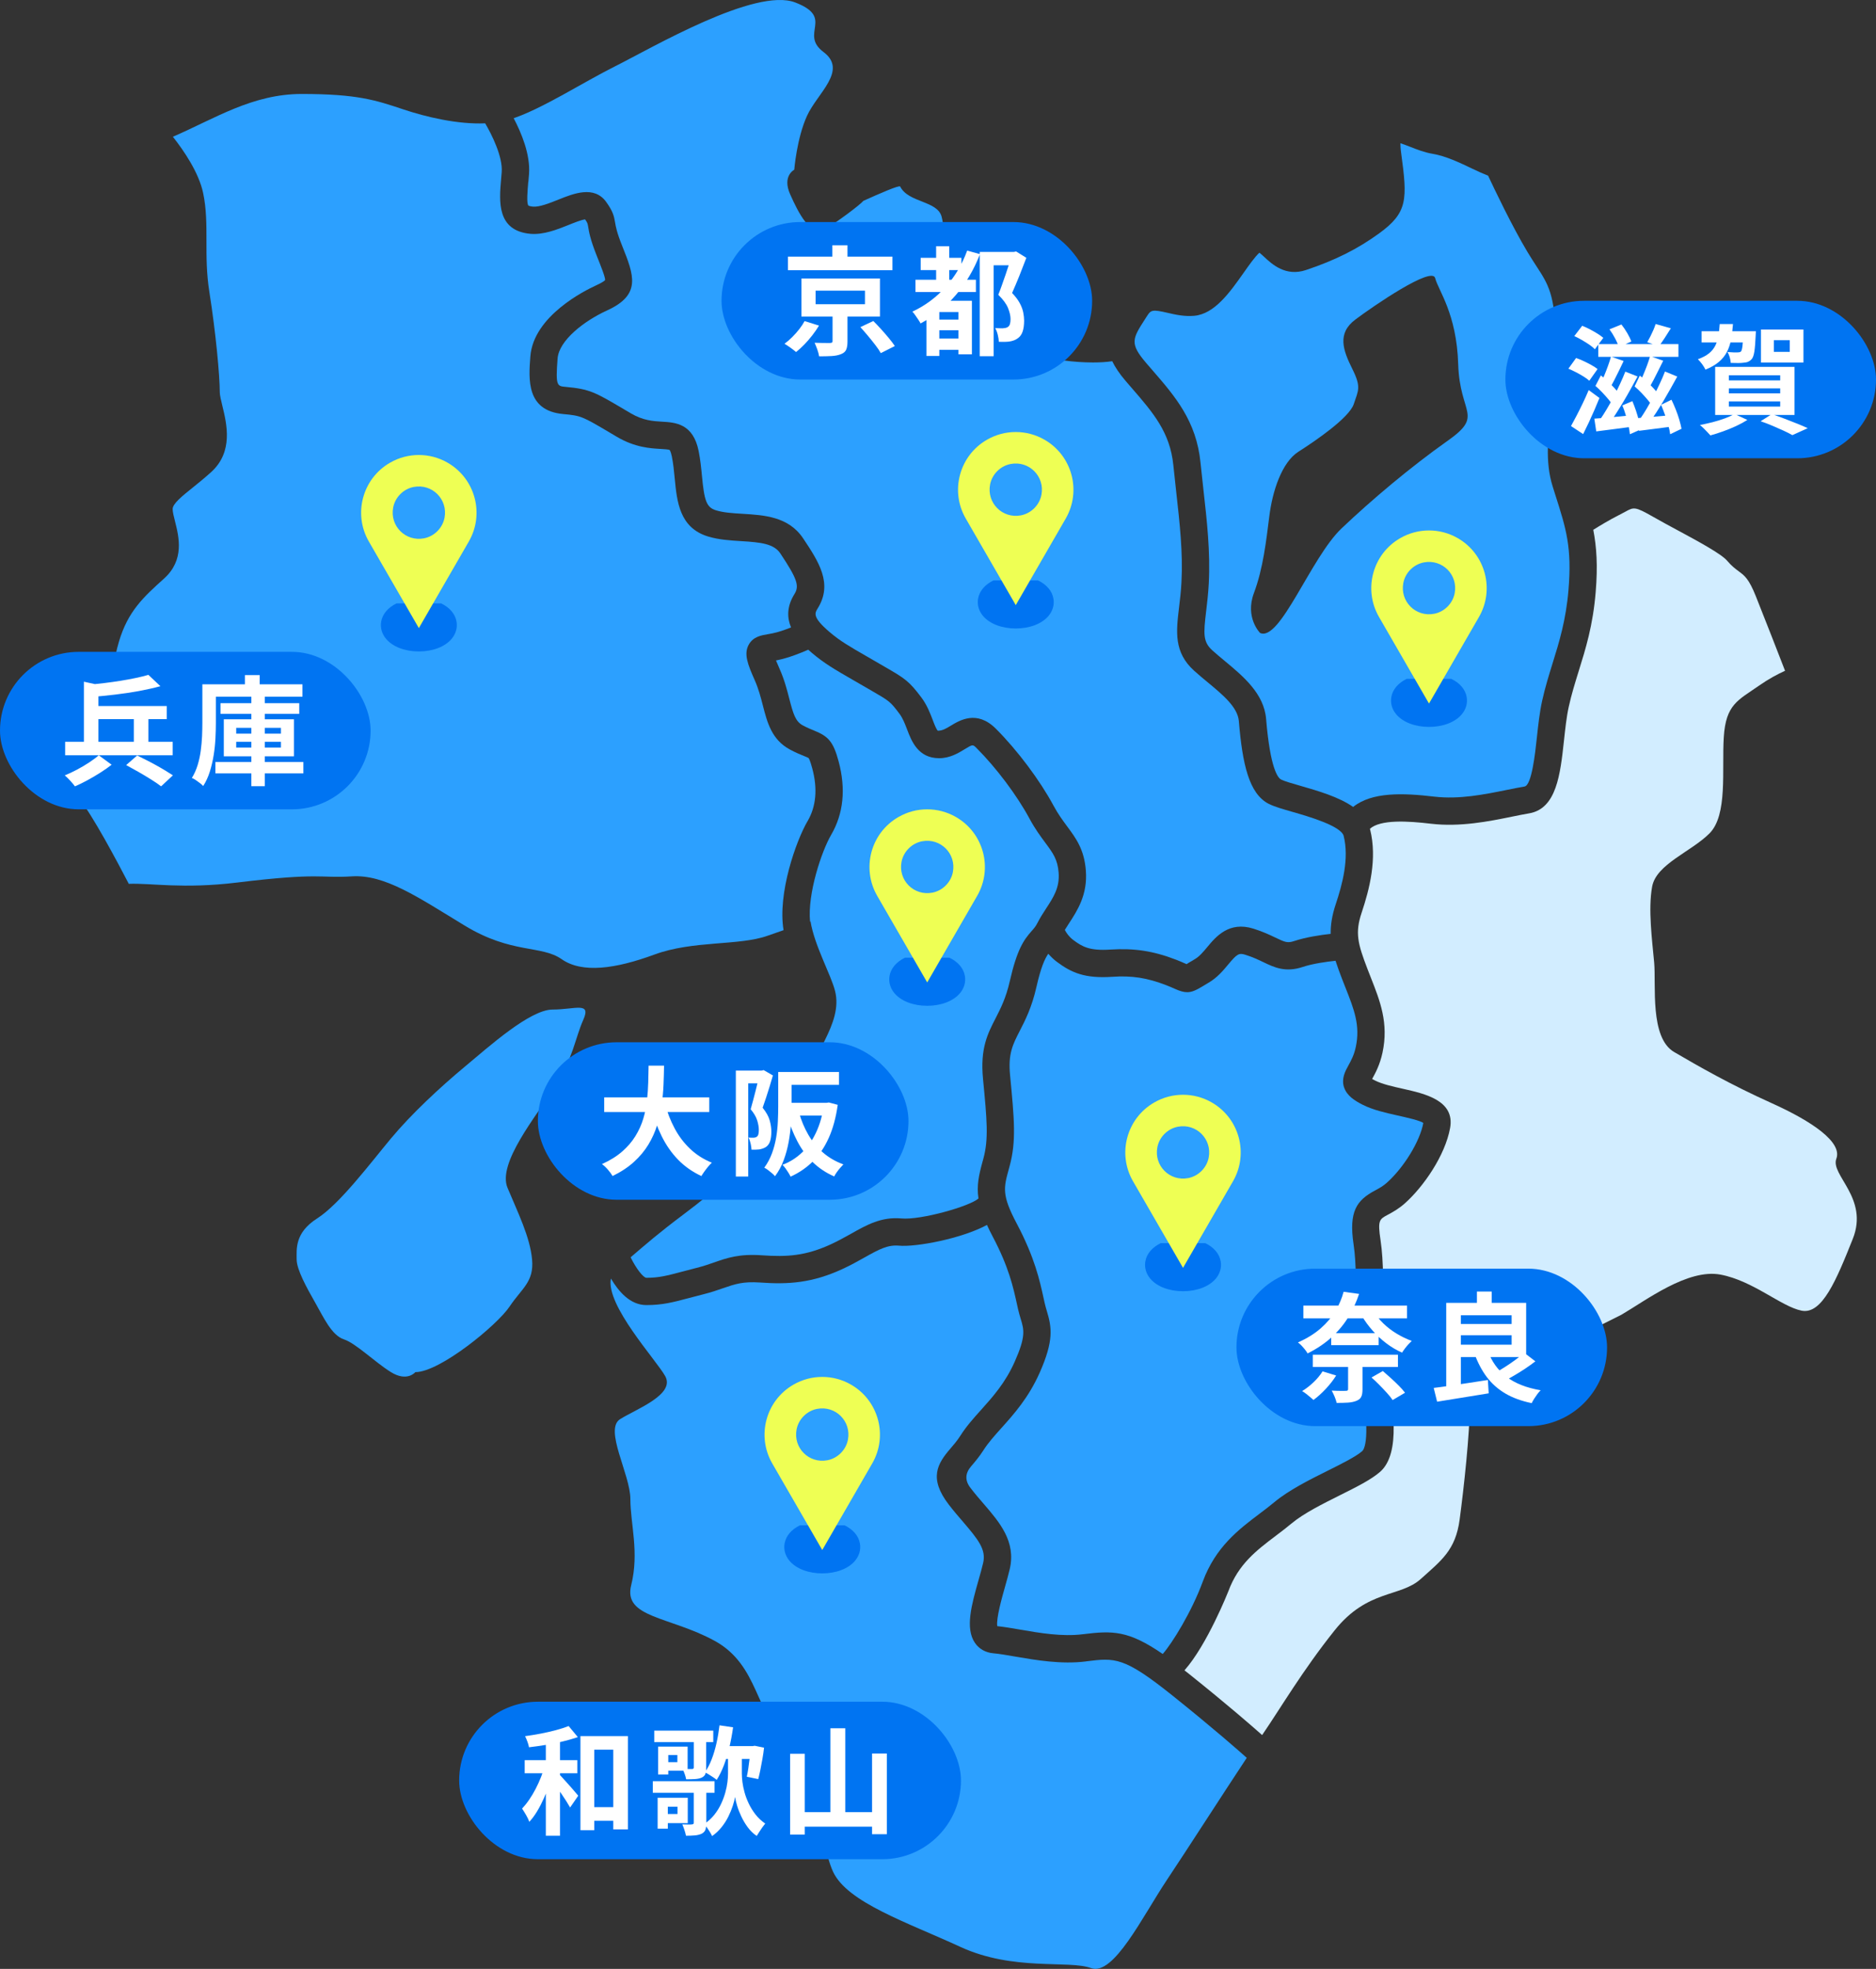 <?xml version="1.0" encoding="UTF-8"?>
<svg id="_レイヤー_2" data-name="レイヤー 2" xmlns="http://www.w3.org/2000/svg" viewBox="0 0 572 600.11">
  <rect x="0" y="0" width="572" height="600.11" fill="#333333" stroke="none"/>
  <defs>
    <style>
      .cls-1 {
        fill: #2ca0ff;
      }

      .cls-2 {
        fill: #fff;
      }

      .cls-3 {
        fill: #0074f2;
      }

      .cls-4 {
        fill: #eeff54;
      }

      .cls-5 {
        fill: #d2edff;
      }
    </style>
  </defs>
  <g id="_レイヤー_2-2" data-name="レイヤー 2">
    <g>
      <g>
        <path class="cls-1" d="M126.66,418.2s-2.49,3.12-7.49,0c-5-3.12-10.61-8.74-14.36-9.99-3.74-1.24-6.24-6.87-8.74-11.23-2.49-4.37-5.62-9.99-5.62-13.11s-.63-8.11,6.24-12.49c6.87-4.37,16.24-16.85,22.48-24.34,6.24-7.5,14.98-15.61,22.47-21.85,7.49-6.24,19.98-17.48,26.85-17.48s11.86-2.5,9.36,3.12c-2.5,5.62-3.13,11.86-8.75,20.61-5.62,8.74-17.48,23.1-14.36,30.59,3.12,7.49,6.87,14.98,7.49,21.85.63,6.87-3.11,8.74-6.86,14.36-3.75,5.62-21.23,19.98-28.72,19.98Z"/>
        <g>
          <path class="cls-5" d="M530.21,174.18c-1.01-.75-2.26-1.67-3.58-3.25-1.76-2.11-9.06-6.04-14.92-9.2-2.63-1.42-5.27-2.83-7.67-4.21-5.53-3.16-5.87-2.98-8.46-1.56-.6.33-1.24.67-1.97,1.04-2.78,1.4-5.79,3.21-7.81,4.48,1.01,5.25,1.4,10.95.73,18.99-.84,10.18-3.05,17.26-5.19,24.12-1.11,3.6-2.18,7-3.01,10.78-.69,3.08-1.08,6.79-1.47,10.38-1.11,10.21-2.25,20.77-10.65,22.16-1.61.27-3.36.63-5.23,1.01-7.01,1.43-15.74,3.19-24.66,2.15-7.1-.85-15.43-1.34-18.64,1.55.02.06.05.11.07.17,2.24,8.96-.21,18.3-2.59,25.43-2.04,6.12-1.18,9.39,1.81,17.17l1,2.56c2.82,7.14,5.49,13.89,3.56,22.9-.8,3.71-2.17,6.23-3.09,7.89-.02.04-.05.09-.07.13.25.14.56.3.95.5,2.16,1.08,5.37,1.8,8.46,2.49,6.71,1.51,15.9,3.56,14.36,11.97-1.52,8.37-8.1,17.88-13.81,22.96-1.93,1.71-3.74,2.69-5.2,3.47-2.57,1.38-3.11,1.66-2.19,7.79,1,6.68.82,14.94.66,22.23-.15,6.65-.28,12.94.51,16.09,2.91,11.63,5.05,26.67-1.3,32.23-2.72,2.38-7.14,4.59-12.26,7.14-5.16,2.58-11.01,5.49-14.66,8.53-1.6,1.34-3.26,2.59-4.92,3.85-5.86,4.43-11.39,8.62-14.43,16.87-.09.22-6.47,16.34-13.39,24.12.49.39.95.75,1.46,1.15,11.74,9.39,19.15,15.85,22.22,18.58,5.56-8.11,12.35-19.72,22.14-31.96,9.99-12.49,19.98-9.99,26.22-15.61,6.24-5.62,10.61-8.74,11.86-18.11,1.25-9.36,3.12-26.22,3.12-35.58s14.98-11.24,26.22-16.86c11.23-5.61,19.98-9.99,19.98-9.99,7.49-4.37,20.22-14.11,30.21-12.24,9.99,1.88,18.49,9.74,24.73,10.99,6.25,1.25,10.62-9.36,15.6-21.85,5-12.48-6.88-19.47-5-24.47,1.87-5-7.3-11.34-19.79-16.96-12.49-5.62-22.18-11.17-29.67-15.55-7.49-4.37-5.47-20.43-6.09-27.3-.63-6.87-1.87-16.24-.62-23.1,1.25-6.87,11.86-10.61,17.48-16.23,5.62-5.62,3.74-19.35,4.37-29.35.62-9.99,4.37-11.24,10.62-15.61,3.06-2.14,5.67-3.53,8.06-4.61-1.67-4.31-5.97-15.39-8.93-22.78-2.11-5.27-3.44-6.25-5.12-7.48Z"/>
          <path class="cls-1" d="M331.18,506.39c-7.58.95-15.33-.39-21.56-1.46-2.51-.44-4.89-.85-6.8-1.02-2.33-.21-4.3-1.33-5.54-3.14-3.08-4.48-1.04-11.67,1.12-19.3.52-1.82,1.01-3.57,1.37-5.11.94-4.05-1.47-7.07-6.13-12.51-1.41-1.63-2.89-3.35-4.35-5.25-6.21-8.07-3.44-12.52.52-17.11,1.01-1.18,2.06-2.39,3.01-3.89,1.81-2.86,3.99-5.29,6.31-7.87,3.63-4.05,7.39-8.24,10.26-14.69,3.43-7.72,2.84-9.7,1.85-12.98-.29-.98-.6-1.99-.86-3.15l-.27-1.24c-1.18-5.37-2.51-11.47-7.46-20.82-.67-1.26-1.22-2.4-1.72-3.5-7.64,4.16-21.64,6.81-26.83,6.32-3.37-.29-5.91,1.02-10.49,3.59-1.95,1.1-4.16,2.34-6.74,3.53-9.24,4.26-16.48,4.74-25.14,4.11-5.21-.35-7.59.47-11.22,1.72-1.74.61-3.7,1.29-6.2,1.91-1.62.41-3.02.78-4.3,1.12-4.82,1.28-8.01,2.13-12.94,2.13s-8.45-4.12-10.8-8.09c-1.63,8.12,13.78,24.77,16.55,29.74,3.13,5.62-8.74,9.99-13.74,13.11-4.99,3.12,3.12,16.86,3.12,24.35s2.75,16.28.25,26.27c-2.51,9.98,11.71,9.46,25.44,16.95,13.74,7.5,12.39,22.96,21.76,29.2,9.37,6.24,9.99,31.84,14.36,41.2,4.37,9.36,22.56,15.39,38.79,22.88,16.23,7.49,33.01,3.97,39.87,6.47,6.87,2.5,15.61-15.61,23.11-26.85,6.02-9.02,17.25-26.5,24.36-37.23-2.16-1.93-9.84-8.73-22.73-19.05-14.74-11.78-17.4-11.46-26.23-10.36Z"/>
          <path class="cls-1" d="M197.08,389.47c3.84,0,6.32-.66,10.8-1.85,1.3-.35,2.75-.73,4.41-1.15,2.17-.54,3.9-1.14,5.49-1.7,3.93-1.37,7.64-2.66,14.55-2.16,7.71.54,13.35.18,21.06-3.38,2.27-1.05,4.24-2.16,6.15-3.22,4.74-2.67,9.2-5.19,15.32-4.63,5.81.55,20.87-3.7,23.48-6.09-.59-3.92.11-7.12,1.24-11.22l.24-.87c1.66-6.07,1.11-11.81-.1-24.4-.88-9.25,1.4-13.69,3.82-18.39,1.56-3.05,3.18-6.2,4.35-11.35,2.2-9.67,4.24-12.56,6.68-15.31.72-.81,1.24-1.4,1.78-2.49.77-1.53,1.7-2.95,2.59-4.32,2.26-3.45,4.2-6.42,3.84-10.97-.31-4.03-1.72-5.94-4.06-9.1-1.46-1.97-3.12-4.2-4.82-7.35-3.8-7.07-10.14-15.51-16.14-21.51-1.16-1.16-1.17-1.15-3.63.35-1.88,1.15-4.47,2.74-7.78,2.74-6.44,0-8.44-5.27-9.77-8.76-.64-1.67-1.3-3.41-2.31-4.76-2.81-3.76-3.13-3.93-8.33-6.94l-6.05-3.5c-5.18-2.98-8.6-4.94-12.47-8.25-.28-.24-.63-.54-.99-.87-2.22.99-5.95,2.5-9.38,3.19-.15.03-.3.06-.45.09.26.66.62,1.5,1.1,2.57,1.47,3.3,2.26,6.38,2.96,9.1,1.2,4.64,1.87,6.92,4.11,8.12,1.44.77,2.55,1.22,3.45,1.58,4.25,1.73,5.84,3.25,7.49,9.44,2.24,8.39,1.47,15.91-2.3,22.37-2.86,4.89-7.25,17.88-6.42,26.41.06-.02.14-.04.14-.04,1.25,7.49,6.24,16.23,7.49,21.23,1.26,5-.62,9.98-3.12,14.98-2.51,5-6.24,13.11-13.73,24.35-7.49,11.24-19.36,21.23-29.34,28.72-7.77,5.83-11.4,9.03-16.15,13.09,1.67,3.42,3.81,6.16,4.79,6.25Z"/>
          <path class="cls-1" d="M246.23,250.29c2.61-4.47,3.1-9.86,1.45-16.02-.68-2.56-1.05-3.12-1.15-3.23-.15-.11-.86-.41-1.43-.63-1.11-.45-2.49-1.01-4.27-1.97-5.54-2.98-6.9-8.26-8.22-13.37-.65-2.53-1.32-5.13-2.51-7.8-2.14-4.82-3.34-7.94-1.84-10.72,1.34-2.49,3.82-2.9,5.81-3.24.41-.07.86-.15,1.36-.25,1.9-.37,4.02-1.13,5.76-1.83-1.2-2.87-1.37-6.32,1.05-10.18,1.56-2.5.79-4.69-4.3-12.35-1.98-2.96-5.85-3.4-11.99-3.77-3.37-.21-6.84-.42-10.12-1.43-8.66-2.67-9.42-10.61-10.1-17.62-.22-2.23-.43-4.54-.89-6.77-.32-1.58-.67-1.95-.67-1.95-.32-.19-1.74-.27-2.77-.33-3.1-.18-7.8-.44-13.31-3.69l-2.03-1.2c-8.54-5.05-8.87-5.24-14.34-5.74-11.29-1.03-10.55-10.59-10.01-17.58.95-12.35,16.75-20.13,19.9-21.57,2.36-1.07,2.82-1.59,2.89-1.68.1-.8-1.36-4.43-2.52-7.34-2-5-2.39-7.33-2.64-8.88-.16-.99-.2-1.23-.94-2.28-1.12.12-3.44,1.05-5.04,1.7-3.57,1.43-7.62,3.03-11.62,2.7-10.32-.94-9.53-9.96-8.96-16.53l.19-2.3c.35-4.63-2.99-11.37-5.04-14.85-8.42.36-18.01-1.93-25.02-4.27-8.43-2.82-14.05-4.68-30.91-4.68-15.04,0-26.38,7.45-39.29,13.04,3.35,4.25,7.88,10.87,9.21,17.08,1.03,4.8,1.03,9.6,1.03,14.69s0,9.9.88,15.5c1.96,12.39,3.18,25.54,3.18,30.61,0,.88.39,2.52.78,4.1,1.36,5.59,3.41,14.03-3.39,20.21-1.96,1.78-3.86,3.32-5.61,4.72-3.29,2.64-6.15,4.94-6.15,6.56,0,.92.36,2.33.74,3.82,1.17,4.66,2.95,11.7-3.37,17.38-6.21,5.6-11.01,9.91-13.77,19.3-1.5,5.11-2.08,10.21-2.63,15.15-.54,4.83-1.06,9.39-2.44,13.2-.72,1.98-1.79,4.18-2.92,6.51-1.65,3.41-5.53,11.41-4.1,13.04,3.76,4.31,11.73,19.31,15.12,25.84,6.7-.28,16.45,1.63,33.07-.4,25.6-3.12,24.97-1.25,34.96-1.88,9.99-.62,19.98,6.24,34.34,14.98,14.36,8.74,23.37,5.9,29.62,10.27,6.24,4.37,16.41,2.95,28.26-1.41,11.87-4.37,25.78-2.62,34.52-5.74,1.83-.66,3.42-1.21,4.87-1.7-1.86-11.21,3.82-27.24,7.32-33.24Z"/>
          <path class="cls-1" d="M161.07,55.46c-.22,2.57-.56,6.45.03,7.18.07.06.47.25,1.39.34,1.95.18,5.06-1.05,7.77-2.14,4.61-1.85,10.93-4.4,14.59.74,2.02,2.81,2.36,4.22,2.69,6.21.21,1.27.5,3,2.17,7.16,3.58,8.96,5.94,14.88-4.65,19.69-6.94,3.17-14.62,9.09-15.05,14.64-.64,8.36-.17,8.41,2.47,8.64,7.34.67,8.94,1.61,17.83,6.86l2.01,1.19c3.79,2.23,6.86,2.4,9.57,2.56,3.98.23,9.45.54,11.13,8.95.53,2.64.79,5.28,1.01,7.6.71,7.42,1.32,9.56,4.26,10.46,2.32.72,5.16.89,8.16,1.07,6.56.4,14,.85,18.42,7.47,4.72,7.09,9.18,13.78,4.44,21.37-.89,1.43-1.66,2.66,3.54,7.12,3.28,2.81,6.26,4.52,11.2,7.36l6.06,3.51c5.77,3.33,7.12,4.21,10.82,9.15,1.72,2.29,2.67,4.79,3.44,6.8.43,1.15,1.16,3.07,1.6,3.34,1.37-.01,2.49-.66,3.82-1.47,2.82-1.72,8.06-4.94,13.86.86,6.53,6.52,13.43,15.73,17.58,23.45,1.41,2.61,2.81,4.5,4.17,6.34,2.67,3.6,5.19,7,5.68,13.42.58,7.38-2.61,12.25-5.17,16.16-.43.66-.84,1.3-1.24,1.95.47.9,1.27,2.09,2.58,3.07,2.72,2.03,4.95,3.34,11.28,2.92,7.26-.47,13.07.4,20.03,3.08,1.36.52,2.32.96,3.06,1.29.05.02.11.04.16.07.17-.1.36-.22.58-.36.53-.33,1.18-.72,1.98-1.18,1.37-.8,2.53-2.19,3.77-3.67,2.63-3.17,6.63-7.94,14.08-5.6,2.86.89,4.97,1.9,6.66,2.71,3.02,1.45,3.73,1.73,5.76,1.06,3.56-1.18,7.97-1.84,11.12-2.19-.04-2.74.41-5.65,1.55-9.07,2.02-6.06,4.13-13.91,2.41-20.78-.77-3.06-11.05-6.02-15.44-7.28-3.14-.9-5.62-1.61-7.37-2.48-6.1-3.06-8.07-12.29-9.15-25.23-.35-4.25-4.84-7.98-9.6-11.92-1.37-1.14-2.74-2.27-4.02-3.43-6.26-5.64-5.49-11.95-4.62-19.25.28-2.3.59-4.87.74-7.79.48-8.95-.53-17.96-1.6-27.5-.3-2.67-.6-5.36-.87-8.08-1.01-10.09-6.16-16.02-12.67-23.54l-1.95-2.26c-1.84-2.15-3.13-4.11-4.02-5.93-1.76.27-3.78.38-5.89.38-5.87,0-12.35-.91-15.25-2-2.57-.96-7.54-1.4-12.33-1.82-3.31-.29-6.73-.59-9.94-1.08-7.65-1.18-9-4.53-9.88-8.45-.26-1.19-.51-2.31-1.24-3.63-1.12-2-1.8-2.82-2.35-3.48-1.46-1.74-2.05-2.92-2.5-6.06-.77-5.39,4.69-11.29,7.97-14.3-.12-1.11-.28-2.31-.59-3.55-1.25-5-10.15-4.25-12.65-9.25-.25-.51-6.43,2.2-11.22,4.36-1.01,1.24-8.26,6.65-11.72,8.63-4.37,2.49-8.11-5-10.61-10.62-2.5-5.61,1.25-7.49,1.25-7.49,0,0,.76-9.57,3.89-16.43,3.11-6.87,12.53-13.82,5.04-19.44-7.5-5.63,3.53-10.44-8.64-15.12-12.17-4.68-43.67,13.84-54.91,19.46-9.83,4.92-21.82,12.7-30.93,15.82,2.31,4.38,5.14,11.08,4.68,17.05l-.2,2.38Z"/>
          <path class="cls-1" d="M473.42,148.29c-2.42-7.66-1.4-15.83-.31-24.48.79-6.36,1.62-12.94,1.37-20.33-.48-13.85-2.33-16.69-6.02-22.36-.84-1.3-1.76-2.7-2.75-4.36-4.67-7.79-10.06-19.1-11.98-23.21-1.48-.59-3.05-1.28-4.83-2.14-3.78-1.81-8.06-3.86-12.14-4.54-2.42-.4-4.77-1.32-6.84-2.14-.88-.34-2.03-.79-2.93-1.07,0,.63.03,1.57.22,2.92,1.93,14.19,2.07,18.16-6.68,24.53-6.58,4.79-13.48,8.24-22.35,11.2-6.21,2.06-10.31-1.76-12.77-4.05-.41-.38-.97-.9-1.41-1.24-1.38,1.25-3.15,3.77-4.87,6.21-4.12,5.84-8.79,12.46-14.98,13.02-3.05.27-5.77-.35-8.18-.91-4.55-1.06-5.07-.85-6.16.87l-.68,1.05c-3.85,5.99-4.76,7.41.33,13.36l1.92,2.22c6.89,7.95,13.4,15.45,14.66,28.17.27,2.69.57,5.34.86,7.98,1.12,9.89,2.16,19.23,1.66,28.87-.17,3.16-.5,5.91-.79,8.34-.85,7.09-.99,9.45,1.92,12.07,1.21,1.09,2.49,2.15,3.77,3.21,5.59,4.64,11.94,9.91,12.58,17.65,1.27,15.23,3.62,17.99,4.57,18.47,1.06.53,3.54,1.24,5.95,1.93,5.42,1.56,11.66,3.37,16.02,6.42,5.69-4.59,15.17-4.27,24.73-3.14,7.61.89,15.27-.66,22.03-2.03,1.97-.4,3.82-.77,5.51-1.06,2.17-.36,3.24-10.15,3.74-14.85.41-3.81.84-7.75,1.62-11.29.91-4.12,2.08-7.84,3.19-11.45,2-6.42,4.06-13.07,4.84-22.33,1.08-13.01-.72-18.63-3.98-28.84l-.83-2.64ZM441.33,134.39c-11.24,7.96-22.95,17.8-32.31,26.69-9.36,8.9-18.73,34.65-24.82,31.84,0,0-4.68-4.68-1.87-12.17,2.81-7.49,3.74-15.92,4.69-23.41.93-7.49,3.74-16.39,8.89-19.67,5.15-3.28,15.45-10.3,16.86-14.51,1.4-4.22,2.34-5.15-.47-10.77-2.8-5.62-4.68-10.77.94-14.98,5.62-4.22,23.41-16.39,24.35-12.64.93,3.74,6.55,10.77,7.02,26.22.47,15.46,7.96,15.46-3.28,23.41Z"/>
          <path class="cls-1" d="M409.78,331.36c-.82-2.64.38-4.86,1.36-6.63.8-1.46,1.72-3.12,2.25-5.63,1.4-6.55-.51-11.4-3.16-18.1l-1.04-2.64c-.75-1.97-1.42-3.77-1.98-5.52-2.77.29-6.91.86-9.99,1.88-5.28,1.76-8.69.14-11.98-1.44-1.53-.74-3.27-1.56-5.55-2.28-1.93-.6-2.51-.26-5.21,2.98-1.56,1.88-3.34,4-5.97,5.54-.75.43-1.34.8-1.83,1.1-1.96,1.19-3.27,1.8-4.71,1.8-1.07,0-2.23-.34-3.78-1.04-.63-.28-1.46-.66-2.64-1.11-5.81-2.24-10.43-2.96-16.48-2.54-8.31.55-12.41-1.26-16.83-4.57-1.04-.77-1.88-1.62-2.61-2.46-1.08,1.54-2.24,4.07-3.63,10.19-1.4,6.18-3.43,10.13-5.07,13.32-2.15,4.19-3.58,6.97-2.96,13.46,1.3,13.54,1.93,20.17-.12,27.71l-.24.89c-1.6,5.81-2.2,7.98,2.4,16.67,5.48,10.35,7.01,17.32,8.23,22.92l.27,1.22c.21.95.46,1.77.69,2.56,1.5,4.96,2.15,8.96-2.2,18.77-3.41,7.65-7.8,12.54-11.67,16.86-2.08,2.31-4.04,4.5-5.48,6.77-1.28,2-2.64,3.59-3.73,4.86q-2.81,3.25-.22,6.6c1.35,1.77,2.74,3.37,4.05,4.89,4.85,5.64,9.86,11.46,7.94,19.81-.39,1.66-.92,3.55-1.47,5.51-.91,3.2-2.72,9.62-2.35,11.93,2.15.23,4.5.63,6.98,1.06,5.98,1.03,12.76,2.2,19.11,1.41,9.08-1.13,13.87-1.2,24.36,6.02,2.89-3.29,8.78-12.75,12.21-22.06,3.89-10.55,10.97-15.91,17.23-20.63,1.56-1.18,3.11-2.35,4.61-3.6,4.39-3.65,10.7-6.81,16.27-9.58,4.22-2.1,8.58-4.28,10.5-5.96,1.56-1.36,2.22-9.92-1.3-23.94-1.06-4.24-.92-10.75-.75-18.3.15-6.95.33-14.83-.58-20.81-1.51-10.08,1.01-13.42,6.5-16.37,1.23-.66,2.41-1.29,3.6-2.34,5.24-4.67,10.14-12.68,11.16-18.24-.69-.71-5.26-1.73-8-2.34-3.59-.81-7.29-1.64-10.37-3.18-2.53-1.27-4.98-2.8-5.81-5.44Z"/>
        </g>
      </g>
      <g>
        <path class="cls-3" d="M120.91,183.91c-2.55,1.24-4.29,3.2-4.69,5.57-.32,1.86.22,3.73,1.52,5.27,2.01,2.38,5.74,3.81,9.97,3.81s7.96-1.43,9.97-3.81c1.3-1.54,1.84-3.41,1.52-5.27-.4-2.38-2.14-4.34-4.7-5.57"/>
        <path class="cls-4" d="M136.5,141.04c-2.77-1.6-5.79-2.36-8.78-2.36h-.03c-2.99,0-6.01.76-8.78,2.36-8.41,4.85-11.3,15.61-6.44,24.02l15.24,26.38,15.23-26.38c4.86-8.41,1.97-19.17-6.44-24.02ZM129.27,164.08c-5.62,1.07-10.46-3.77-9.39-9.39.6-3.14,3.13-5.67,6.27-6.27,5.62-1.07,10.46,3.77,9.39,9.39-.6,3.14-3.13,5.67-6.27,6.27Z"/>
      </g>
      <g>
        <path class="cls-3" d="M275.91,291.91c-2.55,1.24-4.29,3.2-4.69,5.57-.32,1.86.22,3.73,1.52,5.27,2.01,2.38,5.74,3.81,9.97,3.81s7.96-1.43,9.97-3.81c1.3-1.54,1.84-3.41,1.52-5.27-.4-2.38-2.14-4.34-4.7-5.57"/>
        <path class="cls-4" d="M291.5,249.04c-2.77-1.6-5.79-2.36-8.78-2.36h-.03c-2.99,0-6.01.76-8.78,2.36-8.41,4.85-11.3,15.61-6.44,24.02l15.24,26.38,15.23-26.38c4.86-8.41,1.97-19.17-6.44-24.02ZM284.27,272.08c-5.62,1.07-10.46-3.77-9.39-9.39.6-3.14,3.13-5.67,6.27-6.27,5.62-1.07,10.46,3.77,9.39,9.39-.6,3.14-3.13,5.67-6.27,6.27Z"/>
      </g>
      <g>
        <path class="cls-3" d="M353.91,378.91c-2.55,1.24-4.29,3.2-4.69,5.57-.32,1.86.22,3.73,1.52,5.27,2.01,2.38,5.74,3.81,9.97,3.81s7.96-1.43,9.97-3.81c1.3-1.54,1.84-3.41,1.52-5.27-.4-2.38-2.14-4.34-4.7-5.57"/>
        <path class="cls-4" d="M369.5,336.04c-2.77-1.6-5.79-2.36-8.78-2.36h-.03c-2.99,0-6.01.76-8.78,2.36-8.41,4.85-11.3,15.61-6.44,24.02l15.24,26.38,15.23-26.38c4.86-8.41,1.97-19.17-6.44-24.02ZM362.27,359.08c-5.62,1.07-10.46-3.77-9.39-9.39.6-3.14,3.13-5.67,6.27-6.27,5.62-1.07,10.46,3.77,9.39,9.39-.6,3.14-3.13,5.67-6.27,6.27Z"/>
      </g>
      <g>
        <path class="cls-3" d="M243.91,464.91c-2.55,1.24-4.29,3.2-4.69,5.57-.32,1.86.22,3.73,1.52,5.27,2.01,2.38,5.74,3.81,9.97,3.81s7.96-1.43,9.97-3.81c1.3-1.54,1.84-3.41,1.52-5.27-.4-2.38-2.14-4.34-4.7-5.57"/>
        <path class="cls-4" d="M259.5,422.04c-2.77-1.6-5.79-2.36-8.78-2.36h-.03c-2.99,0-6.01.76-8.78,2.36-8.41,4.85-11.3,15.61-6.44,24.02l15.24,26.38,15.23-26.38c4.86-8.41,1.97-19.17-6.44-24.02ZM252.27,445.08c-5.62,1.07-10.46-3.77-9.39-9.39.6-3.14,3.13-5.67,6.27-6.27,5.62-1.07,10.46,3.77,9.39,9.39-.6,3.14-3.13,5.67-6.27,6.27Z"/>
      </g>
      <g>
        <path class="cls-3" d="M302.91,176.91c-2.55,1.24-4.29,3.2-4.69,5.57-.32,1.86.22,3.73,1.52,5.27,2.01,2.38,5.74,3.81,9.97,3.81s7.96-1.43,9.97-3.81c1.3-1.54,1.84-3.41,1.52-5.27-.4-2.38-2.14-4.34-4.7-5.57"/>
        <path class="cls-4" d="M318.5,134.04c-2.77-1.6-5.79-2.36-8.78-2.36h-.03c-2.99,0-6.01.76-8.78,2.36-8.41,4.85-11.3,15.61-6.44,24.02l15.24,26.38,15.23-26.38c4.86-8.41,1.97-19.17-6.44-24.02ZM311.27,157.08c-5.62,1.07-10.46-3.77-9.39-9.39.6-3.14,3.13-5.67,6.27-6.27,5.62-1.07,10.46,3.77,9.39,9.39-.6,3.14-3.13,5.67-6.27,6.27Z"/>
      </g>
      <g>
        <path class="cls-3" d="M428.91,206.91c-2.55,1.24-4.29,3.2-4.69,5.57-.32,1.86.22,3.73,1.52,5.27,2.01,2.38,5.74,3.81,9.97,3.81s7.96-1.43,9.97-3.81c1.3-1.54,1.84-3.41,1.52-5.27-.4-2.38-2.14-4.34-4.7-5.57"/>
        <path class="cls-4" d="M444.5,164.04c-2.77-1.6-5.79-2.36-8.78-2.36h-.03c-2.99,0-6.01.76-8.78,2.36-8.41,4.85-11.3,15.61-6.44,24.02l15.24,26.38,15.23-26.38c4.86-8.41,1.97-19.17-6.44-24.02ZM437.27,187.08c-5.62,1.07-10.46-3.77-9.39-9.39.6-3.14,3.13-5.67,6.27-6.27,5.62-1.07,10.46,3.77,9.39,9.39-.6,3.14-3.13,5.67-6.27,6.27Z"/>
      </g>
      <g>
        <rect class="cls-3" x="0" y="198.68" width="113" height="48" rx="24" ry="24"/>
        <g>
          <path class="cls-2" d="M30.12,230.21l3.92,2.88c-.98.77-2.12,1.56-3.4,2.38-1.28.82-2.6,1.59-3.94,2.32-1.34.73-2.63,1.36-3.85,1.89-.36-.5-.84-1.08-1.44-1.73-.6-.65-1.15-1.19-1.66-1.62,1.2-.48,2.45-1.07,3.76-1.76,1.31-.7,2.54-1.43,3.71-2.2,1.16-.77,2.13-1.49,2.9-2.16ZM19.86,226.1h32.8v4.1H19.86v-4.1ZM25.58,207.78l4.43.97v19.08h-4.43v-20.05ZM45.24,205.69l3.67,3.46c-2.02.55-4.21,1.04-6.57,1.48-2.36.43-4.78.79-7.24,1.08-2.46.29-4.84.53-7.15.72-.1-.53-.27-1.16-.52-1.89-.25-.73-.5-1.33-.74-1.78,1.68-.17,3.37-.35,5.08-.56,1.7-.2,3.37-.44,5-.7,1.63-.26,3.17-.55,4.61-.85,1.44-.3,2.72-.62,3.85-.95ZM27.85,215.19h23v4h-23v-4ZM38.47,233.19l3.35-2.92c.84.41,1.76.86,2.75,1.37,1,.5,1.99,1.03,2.99,1.58,1,.55,1.94,1.1,2.84,1.64.9.54,1.67,1.03,2.32,1.46l-3.6,3.35c-.77-.6-1.76-1.28-2.99-2.05-1.22-.77-2.51-1.54-3.87-2.32-1.36-.78-2.62-1.48-3.8-2.11ZM40.81,216.53h4.43v11.16h-4.43v-11.16Z"/>
          <path class="cls-2" d="M61.72,208.57h4.1v11.74c0,1.44-.04,3.01-.13,4.7-.08,1.69-.26,3.41-.54,5.15-.28,1.74-.67,3.41-1.17,5.02s-1.18,3.07-2.02,4.39c-.24-.26-.57-.56-.99-.88-.42-.32-.85-.64-1.3-.94-.44-.3-.83-.51-1.17-.63.74-1.2,1.33-2.51,1.76-3.92.43-1.42.75-2.87.95-4.37.2-1.5.33-2.98.4-4.43.06-1.45.09-2.81.09-4.09v-11.74ZM63.74,208.57h28.48v3.78h-28.48v-3.78ZM65.68,232.26h26.82v3.46h-26.82v-3.46ZM67.23,214.33h24.01v3.24h-24.01v-3.24ZM68.24,219.23h21.38v11.3h-21.38v-11.3ZM72.02,221.85v1.76h13.64v-1.76h-13.64ZM72.02,226.1v1.76h13.64v-1.76h-13.64ZM74.68,205.76h4.5v5.11h-4.5v-5.11ZM76.63,212.31h4.1v27.32h-4.1v-27.32Z"/>
        </g>
      </g>
      <g>
        <rect class="cls-3" x="164" y="317.68" width="113" height="48" rx="24" ry="24"/>
        <g>
          <path class="cls-2" d="M197.75,324.8h4.72c-.02,1.82-.08,3.75-.16,5.78-.08,2.03-.27,4.09-.56,6.17-.29,2.09-.75,4.16-1.39,6.21-.64,2.05-1.52,4.02-2.66,5.9-1.14,1.88-2.6,3.64-4.39,5.27-1.79,1.63-3.97,3.07-6.53,4.32-.34-.58-.8-1.21-1.4-1.91-.6-.7-1.21-1.27-1.84-1.73,2.45-1.1,4.5-2.38,6.16-3.83,1.66-1.45,3.01-3.02,4.05-4.72,1.04-1.69,1.84-3.46,2.39-5.29s.93-3.69,1.13-5.56c.2-1.87.33-3.71.38-5.51.05-1.8.08-3.5.11-5.11ZM184.22,334.48h32.04v4.46h-32.04v-4.46ZM202.72,336.28c.72,2.74,1.72,5.29,2.99,7.67s2.85,4.45,4.73,6.23c1.88,1.78,4.09,3.18,6.61,4.21-.36.31-.74.71-1.13,1.19-.4.48-.78.98-1.15,1.49-.37.52-.68.98-.92,1.39-2.76-1.3-5.13-2.96-7.11-5-1.98-2.04-3.64-4.42-4.99-7.15-1.34-2.72-2.47-5.73-3.38-9.02l4.36-1.01Z"/>
          <path class="cls-2" d="M224.36,326.31h8.5v3.89h-4.72v28.4h-3.78v-32.29ZM231.56,326.31h.68l.61-.14,2.81,1.62c-.29,1.01-.61,2.1-.97,3.28-.36,1.18-.73,2.33-1.1,3.46-.37,1.13-.73,2.16-1.06,3.1,1.1,1.37,1.82,2.66,2.16,3.89.34,1.22.5,2.36.5,3.42,0,1.15-.13,2.11-.38,2.88-.25.77-.67,1.36-1.24,1.76-.29.19-.61.35-.95.47-.35.12-.71.22-1.1.29-.67.07-1.46.1-2.38.07-.02-.5-.11-1.12-.27-1.84-.16-.72-.38-1.33-.67-1.84.34.02.63.04.88.04h.7c.43-.02.77-.13,1.01-.32.22-.17.37-.43.45-.77.08-.35.13-.77.13-1.28,0-.84-.16-1.8-.49-2.88s-.99-2.22-2-3.42c.24-.82.49-1.71.74-2.68.25-.97.5-1.95.76-2.93.25-.98.48-1.9.68-2.75.2-.85.37-1.57.49-2.14v-1.26ZM237.28,326.74h4.07v10.55c0,1.54-.06,3.23-.18,5.08-.12,1.85-.35,3.74-.7,5.67-.35,1.93-.86,3.8-1.53,5.6s-1.55,3.42-2.63,4.86c-.22-.26-.53-.57-.94-.92-.41-.35-.82-.68-1.24-.99-.42-.31-.79-.54-1.1-.68.98-1.34,1.76-2.8,2.34-4.36s1-3.17,1.28-4.82c.28-1.66.45-3.29.52-4.91.07-1.62.11-3.13.11-4.52v-10.55ZM251.21,336.14h.76l.76-.11,2.7.72c-.55,3.89-1.46,7.25-2.74,10.08-1.27,2.83-2.87,5.21-4.81,7.13-1.93,1.92-4.21,3.48-6.82,4.68-.17-.36-.39-.76-.67-1.21-.28-.44-.58-.89-.9-1.33-.32-.44-.63-.8-.92-1.06,2.28-.86,4.28-2.13,6.01-3.8,1.73-1.67,3.16-3.71,4.28-6.14,1.13-2.42,1.91-5.16,2.34-8.21v-.76ZM238.94,326.74h16.88v3.92h-16.88v-3.92ZM239.08,336.14h13.03v3.89h-13.03v-3.89ZM243.58,338.95c.7,2.5,1.65,4.79,2.86,6.88s2.71,3.91,4.48,5.45c1.78,1.55,3.85,2.75,6.23,3.62-.29.29-.62.65-.99,1.08-.37.43-.72.88-1.04,1.33-.32.46-.58.88-.77,1.26-2.52-1.1-4.7-2.56-6.55-4.36-1.85-1.8-3.41-3.91-4.68-6.34-1.27-2.42-2.33-5.11-3.17-8.06l3.64-.86Z"/>
        </g>
      </g>
      <g>
        <rect class="cls-3" x="377" y="386.68" width="113" height="48" rx="24" ry="24"/>
        <g>
          <path class="cls-2" d="M409.67,393.73l4.72.65c-.79,2.4-1.86,4.72-3.2,6.95-1.34,2.23-3.04,4.29-5.08,6.17-2.04,1.88-4.51,3.56-7.42,5.02-.19-.36-.46-.76-.81-1.19-.35-.43-.71-.85-1.08-1.24s-.73-.7-1.06-.92c2.76-1.22,5.08-2.66,6.95-4.3,1.87-1.64,3.37-3.41,4.5-5.31,1.13-1.9,1.96-3.84,2.48-5.83ZM403.26,417.99l4.14,1.26c-.86,1.39-1.93,2.76-3.19,4.1-1.26,1.34-2.5,2.46-3.73,3.35-.26-.24-.6-.53-1.01-.88-.41-.35-.83-.69-1.28-1.03-.44-.34-.83-.6-1.17-.79,1.22-.74,2.39-1.65,3.51-2.72,1.12-1.07,2.02-2.17,2.72-3.29ZM397.4,397.94h31.61v3.89h-31.61v-3.89ZM400.28,412.91h25.96v3.74h-25.96v-3.74ZM405.89,406.33h14.47v3.67h-14.47v-3.67ZM411.04,415.22h4.39v8.28c0,.98-.13,1.74-.4,2.27-.26.53-.77.94-1.51,1.22-.74.29-1.6.46-2.57.52-.97.06-2.11.09-3.4.09-.12-.58-.33-1.22-.63-1.93-.3-.71-.59-1.31-.88-1.82.55.02,1.13.05,1.73.07.6.02,1.13.03,1.6.02.47-.01.79-.02.95-.02.29,0,.48-.04.58-.13.1-.08.14-.23.14-.45v-8.14ZM418.82,399.74c.77,1.25,1.75,2.45,2.95,3.62,1.2,1.16,2.55,2.2,4.05,3.11,1.5.91,3.04,1.66,4.63,2.23-.31.29-.66.64-1.04,1.06-.38.42-.74.85-1.08,1.3-.34.44-.61.85-.83,1.21-1.66-.72-3.25-1.66-4.77-2.81-1.52-1.15-2.92-2.44-4.19-3.87-1.27-1.43-2.38-2.93-3.31-4.52l3.6-1.33ZM418.17,419.86l3.46-1.98c.77.65,1.58,1.37,2.45,2.16s1.68,1.57,2.45,2.34c.77.77,1.39,1.48,1.87,2.12l-3.78,2.23c-.41-.62-.98-1.34-1.71-2.14-.73-.8-1.51-1.63-2.34-2.47-.83-.84-1.63-1.6-2.39-2.27Z"/>
          <path class="cls-2" d="M437.14,423.03c1.42-.17,3.03-.38,4.84-.65,1.81-.26,3.72-.55,5.72-.85,2-.3,3.99-.61,5.96-.92l.25,4.07c-1.82.29-3.67.59-5.54.9-1.87.31-3.68.61-5.42.88-1.74.28-3.33.53-4.77.77l-1.04-4.21ZM440.96,397.11h4.46v26.6l-4.46.32v-26.93ZM443.26,397.11h22.07v16.52h-22.07v-3.78h17.64v-8.96h-17.64v-3.78ZM443.44,403.55h19.15v3.42h-19.15v-3.42ZM453.63,411.65c1.15,3.29,3.04,5.94,5.67,7.96s6.11,3.4,10.46,4.14c-.31.29-.64.67-.99,1.13-.35.47-.68.95-.99,1.44-.31.49-.56.94-.76,1.35-3.14-.65-5.83-1.63-8.06-2.95-2.23-1.32-4.1-2.98-5.62-4.99-1.51-2-2.77-4.39-3.78-7.15l4.07-.94ZM450.32,393.65h4.5v5.44h-4.5v-5.44ZM464.72,412.3l3.42,2.63c-.96.74-2,1.49-3.11,2.23-1.12.74-2.23,1.44-3.35,2.09s-2.15,1.22-3.11,1.73l-2.88-2.45c.94-.5,1.96-1.1,3.06-1.8,1.1-.7,2.18-1.43,3.24-2.21,1.06-.78,1.97-1.52,2.74-2.21Z"/>
        </g>
      </g>
      <g>
        <rect class="cls-3" x="140" y="518.68" width="153" height="48" rx="24" ry="24"/>
        <g>
          <path class="cls-2" d="M166.14,538.04l2.88.97c-.38,1.44-.84,2.93-1.37,4.46-.53,1.54-1.12,3.04-1.76,4.5-.65,1.46-1.35,2.83-2.11,4.09-.76,1.26-1.55,2.33-2.39,3.22-.22-.62-.55-1.31-.99-2.07-.44-.76-.85-1.41-1.21-1.96.74-.79,1.47-1.7,2.18-2.74.71-1.03,1.37-2.14,1.98-3.33.61-1.19,1.16-2.39,1.64-3.62.48-1.22.86-2.4,1.15-3.53ZM159.98,536.49h16.06v4h-16.06v-4ZM173.38,526.09l2.81,3.38c-1.42.48-2.96.92-4.64,1.33-1.68.41-3.4.76-5.15,1.04-1.75.29-3.46.53-5.11.72-.07-.48-.23-1.04-.47-1.69-.24-.65-.48-1.21-.72-1.69,1.58-.22,3.19-.48,4.81-.79,1.62-.31,3.16-.67,4.63-1.06s2.75-.81,3.85-1.24ZM166.43,529.33h4.32v30.2h-4.32v-30.2ZM170.39,540.7c.22.19.53.52.94.97.41.46.86.96,1.37,1.51s1,1.1,1.48,1.66c.48.55.91,1.06,1.3,1.51.38.46.66.78.83.97l-2.48,3.6c-.31-.55-.7-1.2-1.17-1.94-.47-.74-.97-1.51-1.51-2.29-.54-.78-1.06-1.51-1.55-2.2-.49-.68-.92-1.27-1.28-1.75l2.09-2.05ZM176.98,529.15h14.47v28.44h-4.46v-24.3h-5.8v24.55h-4.21v-28.69ZM178.52,550.82h10.8v4.14h-10.8v-4.14Z"/>
          <path class="cls-2" d="M199.04,542.9h18.83v3.53h-18.83v-3.53ZM199.48,527.49h18v3.49h-18v-3.49ZM200.52,547.94h3.1v9.43h-3.1v-9.43ZM200.66,532.35h3.1v8.5h-3.1v-8.5ZM202.43,547.94h7.27v7.74h-7.27v-2.77h4.14v-2.23h-4.14v-2.74ZM202.46,532.35h7.2v7.34h-7.2v-2.59h4.07v-2.16h-4.07v-2.59ZM211.54,544.59h3.82v11.09c0,.86-.1,1.55-.29,2.05-.19.5-.58.9-1.15,1.19-.58.26-1.25.43-2.02.5-.77.07-1.68.11-2.74.11-.1-.5-.25-1.09-.47-1.75-.22-.66-.43-1.23-.65-1.71.62.02,1.22.04,1.8.04s.96-.01,1.15-.04c.19-.02.33-.07.41-.13.08-.06.13-.17.13-.34v-11.02ZM211.54,529.33h3.78v9.5c0,.82-.09,1.45-.27,1.91-.18.46-.56.82-1.13,1.08-.55.24-1.21.38-1.98.43-.77.05-1.68.07-2.74.07-.07-.48-.22-1.01-.43-1.6-.22-.59-.43-1.11-.65-1.57.6.02,1.18.04,1.75.04h1.13c.36,0,.54-.14.54-.43v-9.43ZM224.14,533.83h2.05v6.8c0,.72.06,1.57.18,2.54.12.97.34,2.02.65,3.15.31,1.13.74,2.26,1.28,3.4.54,1.14,1.22,2.24,2.03,3.29.82,1.06,1.81,1.99,2.99,2.81-.26.31-.56.7-.88,1.15-.32.46-.64.92-.94,1.4-.3.48-.56.89-.77,1.22-1.06-.72-1.97-1.6-2.74-2.65-.77-1.04-1.42-2.14-1.96-3.29-.54-1.15-.97-2.24-1.28-3.28-.31-1.03-.52-1.92-.61-2.66-.14.77-.38,1.67-.72,2.72s-.78,2.12-1.33,3.24c-.55,1.12-1.24,2.2-2.07,3.24s-1.79,1.95-2.9,2.72c-.14-.34-.35-.73-.63-1.19-.28-.46-.58-.91-.9-1.37-.32-.46-.61-.83-.85-1.12,1.2-.82,2.22-1.75,3.06-2.81.84-1.06,1.53-2.17,2.07-3.33.54-1.16.97-2.31,1.28-3.44.31-1.13.53-2.19.65-3.19.12-1,.18-1.85.18-2.57v-6.8h2.16ZM219.38,525.87l4.14.61c-.29,2.09-.67,4.12-1.13,6.08-.47,1.97-1.03,3.8-1.67,5.49-.65,1.69-1.38,3.17-2.2,4.45-.24-.22-.58-.47-1.03-.77-.44-.3-.9-.59-1.37-.88s-.87-.5-1.21-.65c.79-1.1,1.48-2.42,2.07-3.94.59-1.52,1.08-3.17,1.48-4.95.4-1.78.7-3.59.92-5.44ZM219.82,532.21h10.26v3.92h-10.26v-3.92ZM228.89,532.21h.58l.65-.11,2.84.58c-.12,1.1-.28,2.24-.49,3.4-.2,1.16-.41,2.28-.63,3.35-.22,1.07-.43,2.01-.65,2.83l-3.49-.72c.17-.74.32-1.61.47-2.61.14-1,.28-2.03.41-3.1.13-1.07.23-2.06.31-2.97v-.65Z"/>
          <path class="cls-2" d="M240.91,534.55h4.46v24.62h-4.46v-24.62ZM243.11,552.33h24.8v4.43h-24.8v-4.43ZM253.19,526.77h4.54v28.15h-4.54v-28.15ZM265.9,534.47h4.5v24.59h-4.5v-24.59Z"/>
        </g>
      </g>
      <g>
        <rect class="cls-3" x="220" y="67.68" width="113" height="48" rx="24" ry="24"/>
        <g>
          <path class="cls-2" d="M245.33,97.87l4.39,1.37c-.58.96-1.25,1.94-2.02,2.93-.77,1-1.58,1.93-2.43,2.81-.85.88-1.7,1.65-2.54,2.32-.48-.41-1.06-.86-1.75-1.35-.68-.49-1.28-.88-1.78-1.17.82-.6,1.61-1.29,2.39-2.07.78-.78,1.5-1.6,2.16-2.45.66-.85,1.18-1.65,1.57-2.39ZM240.25,78.22h31.86v4.14h-31.86v-4.14ZM244.36,84.88h23.94v11.59h-23.94v-11.59ZM253.86,94.96h4.54v9.11c0,1.08-.13,1.92-.4,2.52-.26.6-.8,1.06-1.62,1.37-.79.31-1.73.5-2.83.56-1.09.06-2.36.09-3.8.09-.1-.65-.28-1.36-.56-2.12-.28-.77-.55-1.44-.81-2.02.6.02,1.23.04,1.89.05.66.01,1.25.02,1.76.02h1.03c.31-.02.52-.07.63-.14.11-.07.16-.23.16-.47v-8.96ZM248.68,88.59v4.14h15.05v-4.14h-15.05ZM253.79,74.76h4.61v5.51h-4.61v-5.51ZM262.32,99.71l3.96-1.87c.74.74,1.53,1.57,2.36,2.48.83.91,1.61,1.82,2.36,2.72.74.9,1.36,1.71,1.84,2.43l-4.28,2.16c-.38-.7-.93-1.51-1.64-2.43-.71-.92-1.46-1.87-2.27-2.83-.8-.96-1.58-1.85-2.32-2.66Z"/>
          <path class="cls-2" d="M294.9,76.38l3.89,1.08c-1.82,4.73-4.28,8.89-7.36,12.47s-6.67,6.47-10.75,8.66c-.14-.31-.37-.69-.67-1.13-.3-.44-.61-.89-.92-1.35-.31-.46-.61-.83-.9-1.12,3.89-1.82,7.26-4.33,10.12-7.51,2.86-3.18,5.05-6.88,6.59-11.11ZM279.13,85.27h18.43v3.74h-18.43v-3.74ZM280.72,78.58h12.42v3.74h-12.42v-3.74ZM286.4,91.68h7.6v3.42h-7.6v13.39h-3.92v-14.33l2.38-2.48h1.55ZM285,97.41h9.18v3.24h-9.18v-3.24ZM285,103.17h9.07v3.46h-9.07v-3.46ZM285.43,75.05h4v12.67h-4v-12.67ZM292.24,91.68h4.1v16.31h-4.1v-16.31ZM298.72,76.78h10.62v4.07h-6.37v27.72h-4.25v-31.79ZM308.33,76.78h.83l.65-.14,3.13,1.94c-.65,1.73-1.36,3.55-2.12,5.45-.77,1.91-1.51,3.67-2.23,5.27,1.03,1.08,1.81,2.11,2.34,3.1.53.98.88,1.93,1.06,2.83.18.9.27,1.73.27,2.5,0,1.34-.16,2.47-.47,3.37-.31.9-.83,1.59-1.55,2.07-.67.48-1.52.79-2.56.94-.41.05-.89.08-1.46.09-.56.01-1.12,0-1.67-.02-.02-.6-.13-1.3-.32-2.11-.19-.8-.46-1.49-.79-2.07.46.02.88.04,1.26.05.38.01.72.02,1.01.02.29-.02.56-.06.83-.11.26-.05.49-.13.68-.25.34-.19.57-.49.7-.9.13-.41.2-.92.2-1.55,0-.98-.26-2.11-.77-3.38-.52-1.27-1.51-2.62-2.97-4.03.36-.89.73-1.87,1.1-2.93.37-1.07.74-2.14,1.12-3.2.37-1.07.71-2.08,1.01-3.04.3-.96.55-1.76.74-2.41v-1.48Z"/>
        </g>
      </g>
      <g>
        <rect class="cls-3" x="459" y="91.68" width="113" height="48" rx="24" ry="24"/>
        <g>
          <path class="cls-2" d="M478.21,112.37l2.34-3.24c.74.24,1.52.55,2.34.94.82.38,1.6.79,2.36,1.21s1.37.82,1.85,1.21l-2.52,3.56c-.43-.41-1.01-.83-1.73-1.28-.72-.44-1.49-.88-2.3-1.3-.82-.42-1.6-.79-2.34-1.1ZM479,129.87c.5-.91,1.07-1.96,1.69-3.15.62-1.19,1.26-2.46,1.91-3.82.65-1.36,1.25-2.69,1.8-4.01l3.28,2.41c-.48,1.2-1,2.44-1.55,3.71-.55,1.27-1.12,2.52-1.69,3.74-.58,1.22-1.15,2.41-1.73,3.56l-3.71-2.45ZM480.01,102.43l2.41-3.13c.74.29,1.52.64,2.32,1.06.8.42,1.57.86,2.3,1.31.73.46,1.34.89,1.82,1.3l-2.59,3.49c-.41-.46-.97-.92-1.67-1.4-.71-.48-1.46-.95-2.27-1.42-.8-.47-1.58-.87-2.32-1.21ZM486.13,127.6c1.49-.1,3.25-.24,5.27-.43,2.03-.19,4.1-.4,6.21-.61l.14,3.49c-1.92.26-3.84.52-5.76.76-1.92.24-3.68.47-5.29.68l-.58-3.89ZM486.45,117.63l1.66-3.2c.72.55,1.44,1.17,2.16,1.85.72.68,1.39,1.36,2,2.02.61.66,1.1,1.27,1.46,1.82l-1.84,3.6c-.34-.55-.8-1.19-1.4-1.91-.6-.72-1.25-1.45-1.94-2.18s-1.39-1.4-2.09-2ZM487.32,104.88h24.44v3.89h-24.44v-3.89ZM491.2,108.7l3.85,1.33c-.46.96-.93,1.95-1.42,2.97s-.98,1.99-1.46,2.92c-.48.92-.94,1.75-1.37,2.47l-2.95-1.22c.43-.77.85-1.64,1.26-2.63.41-.98.8-1.99,1.17-3.01.37-1.02.68-1.96.92-2.83ZM495.56,113.27l3.74,1.48c-.65,1.18-1.33,2.42-2.05,3.73-.72,1.31-1.46,2.6-2.23,3.89-.77,1.28-1.52,2.51-2.27,3.67-.74,1.16-1.45,2.2-2.12,3.11l-2.77-1.26c.67-.96,1.37-2.05,2.09-3.26s1.42-2.47,2.11-3.78c.68-1.31,1.33-2.61,1.93-3.91.6-1.3,1.13-2.52,1.58-3.67ZM490.74,100.38l3.64-1.48c.62.79,1.22,1.67,1.78,2.63.56.96.98,1.81,1.24,2.56l-3.82,1.73c-.22-.77-.59-1.66-1.13-2.68-.54-1.02-1.11-1.94-1.71-2.75ZM494.66,123.57l3.06-1.3c.38.91.75,1.88,1.1,2.92.35,1.03.64,2.05.88,3.04.24,1,.42,1.89.54,2.68l-3.28,1.44c-.07-.79-.22-1.7-.45-2.72-.23-1.02-.5-2.06-.81-3.11-.31-1.06-.66-2.04-1.04-2.95ZM498.4,117.77l1.58-3.28c.77.58,1.52,1.21,2.25,1.91.73.7,1.41,1.38,2.03,2.05.62.67,1.13,1.28,1.51,1.84l-1.84,3.64c-.36-.58-.84-1.22-1.44-1.94-.6-.72-1.25-1.45-1.96-2.2-.71-.74-1.42-1.42-2.14-2.02ZM499.12,127.45c1.42-.12,3.11-.26,5.09-.43,1.98-.17,4-.35,6.07-.54l.11,3.46c-1.87.24-3.73.48-5.56.72-1.84.24-3.53.46-5.09.65l-.61-3.85ZM503.12,108.55l4,1.4c-.48.96-.97,1.95-1.48,2.97-.5,1.02-1,1.99-1.48,2.92-.48.92-.96,1.75-1.44,2.47l-2.99-1.26c.41-.77.82-1.64,1.24-2.63.42-.98.82-1.99,1.21-3.02.38-1.03.7-1.98.94-2.84ZM507.66,113.23l3.74,1.55c-.65,1.18-1.33,2.41-2.05,3.69-.72,1.28-1.46,2.56-2.21,3.83-.76,1.27-1.51,2.48-2.27,3.64s-1.48,2.18-2.18,3.1l-2.63-1.33c.67-.96,1.36-2.04,2.07-3.24.71-1.2,1.4-2.45,2.07-3.74s1.31-2.59,1.91-3.87c.6-1.28,1.12-2.49,1.55-3.62ZM504.81,98.76l4.64,1.3c-.62,1.01-1.25,2-1.89,2.97-.64.97-1.22,1.81-1.75,2.5l-3.56-1.22c.31-.53.63-1.12.95-1.76s.63-1.3.92-1.96c.29-.66.52-1.27.68-1.82ZM506.47,123.39l3.17-1.55c.46.94.89,1.93,1.31,2.99.42,1.06.78,2.09,1.08,3.11.3,1.02.52,1.94.67,2.75l-3.46,1.66c-.1-.82-.29-1.74-.58-2.77-.29-1.03-.62-2.09-1.01-3.17s-.78-2.09-1.19-3.02Z"/>
          <path class="cls-2" d="M524.36,98.76h4.03c-.12,1.68-.31,3.22-.56,4.63-.25,1.4-.67,2.68-1.26,3.83-.59,1.15-1.41,2.18-2.47,3.08-1.06.9-2.42,1.69-4.1,2.36-.22-.48-.55-1.03-1.01-1.66-.46-.62-.89-1.13-1.3-1.51,1.42-.5,2.54-1.1,3.38-1.78.84-.68,1.48-1.47,1.93-2.36.44-.89.76-1.88.94-2.99.18-1.1.32-2.3.41-3.6ZM528.86,126.19l3.92,1.8c-.96.62-2.09,1.24-3.38,1.84-1.3.6-2.63,1.15-4,1.64-1.37.49-2.66.91-3.89,1.24-.26-.29-.58-.63-.95-1.03s-.76-.79-1.17-1.19-.77-.71-1.08-.95c1.27-.24,2.56-.53,3.87-.86,1.31-.34,2.54-.72,3.71-1.15s2.15-.88,2.97-1.33ZM518.82,100.96h13.86v3.42h-13.86v-3.42ZM522.96,111.83h24.19v14.65h-24.19v-14.65ZM531.56,100.96h3.82c-.02.67-.05,1.12-.07,1.33-.1,2.16-.23,3.79-.4,4.88-.17,1.09-.44,1.87-.83,2.32-.31.34-.66.59-1.04.76-.38.17-.83.26-1.33.29-.43.07-1,.11-1.71.11s-1.47-.01-2.29-.04c-.02-.53-.13-1.1-.31-1.73-.18-.62-.41-1.15-.7-1.58.67.05,1.29.08,1.85.11.56.02.98.02,1.24,0,.24,0,.44-.02.59-.05.16-.04.31-.11.45-.23.19-.22.34-.74.45-1.58.11-.84.2-2.21.27-4.1v-.47ZM527.13,114.39v1.55h15.66v-1.55h-15.66ZM527.13,118.38v1.51h15.66v-1.51h-15.66ZM527.13,122.34v1.58h15.66v-1.58h-15.66ZM536.82,128.39l3.42-2.16c1.3.43,2.62.91,3.96,1.42,1.34.52,2.63,1.02,3.85,1.51,1.22.49,2.27.94,3.13,1.35l-4.68,2.12c-.7-.41-1.57-.85-2.61-1.33s-2.17-.98-3.38-1.49c-1.21-.52-2.44-.99-3.69-1.42ZM536.92,100.45h12.96v10.04h-12.96v-10.04ZM540.85,103.69v3.56h4.86v-3.56h-4.86Z"/>
        </g>
      </g>
    </g>
  </g>
</svg>